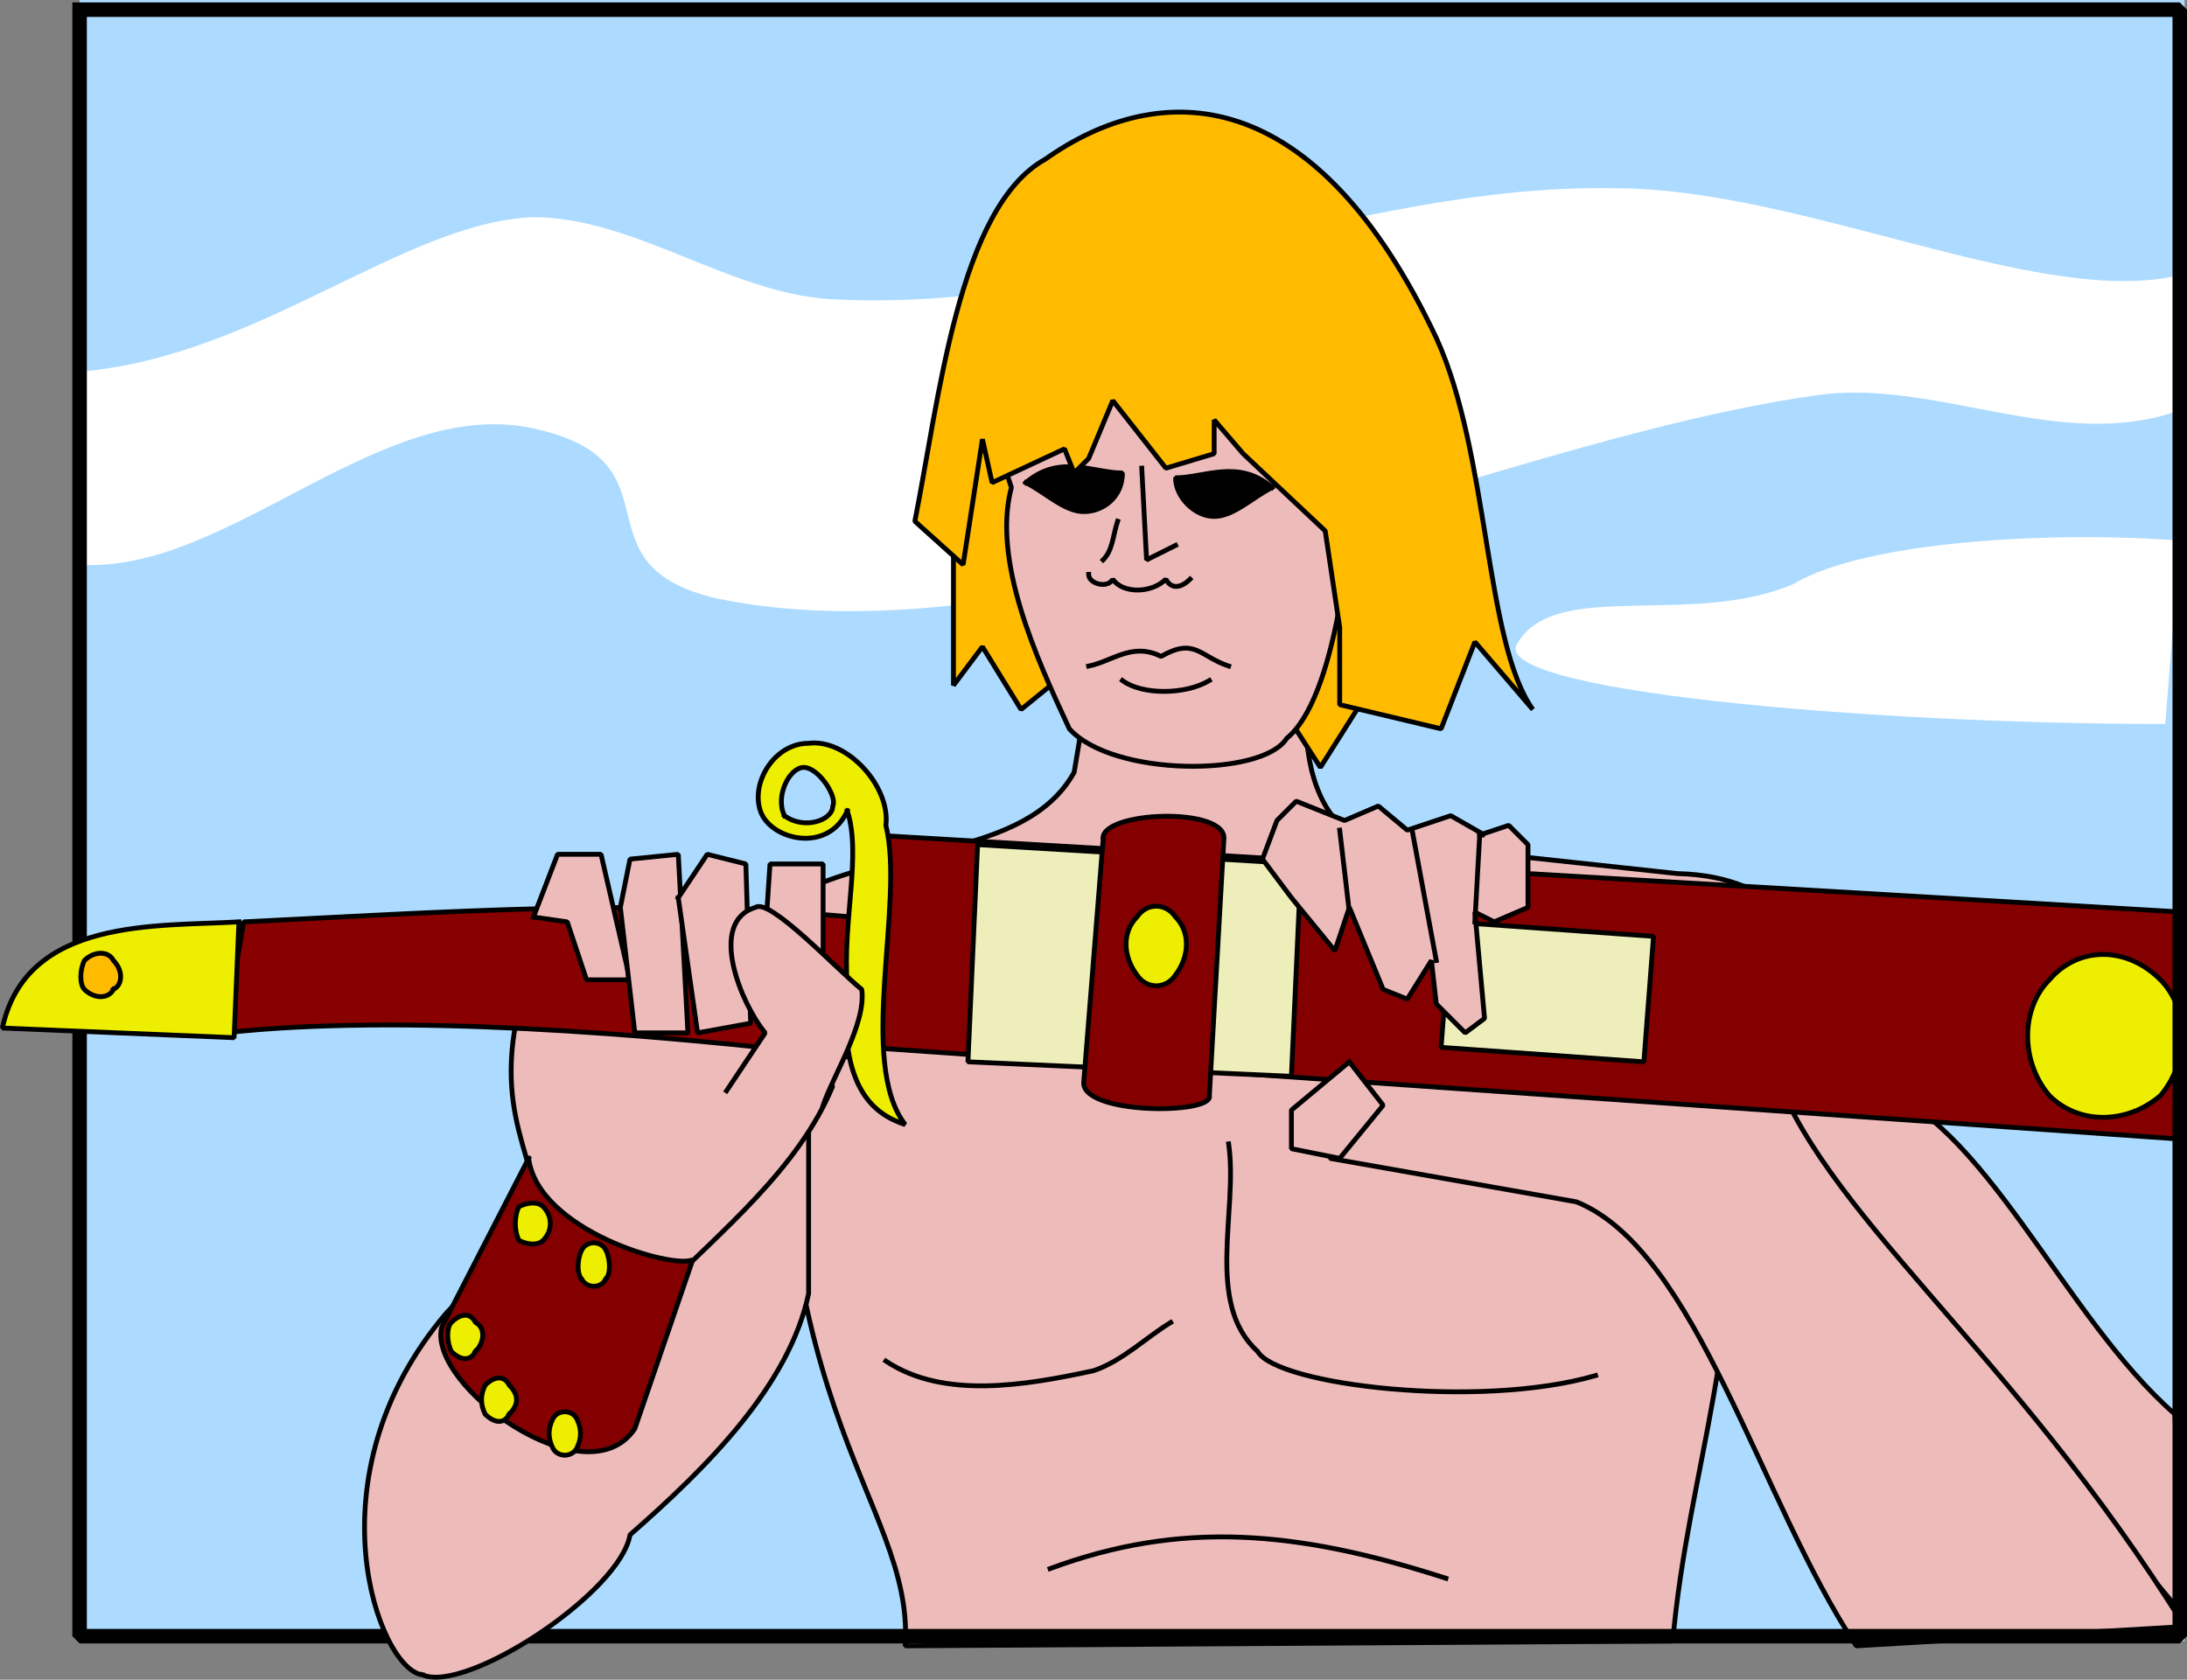 <svg xmlns="http://www.w3.org/2000/svg" width="452.989" height="348.013" version="1.2"><rect width="100%" height="100%" fill="#808080" stroke="none"/><g fill="none" fill-rule="evenodd" stroke="#000" stroke-linecap="square" stroke-linejoin="bevel" font-family="'Sans Serif'" font-size="12.5" font-weight="400"><path fill="#addbff" stroke="none" d="M16.489 340h436V0h-436v340"/><path fill="#fff" stroke="none" d="M451.489 112c-26-2-65 0-80 9-21 9-49-1-57 12-8 10 72 17 134 17l3-38m-435-35c37-3 67-31 94-32 21 0 41 16 62 17 55 3 108-24 162-23 39 0 88 25 117 18v28c-25 9-51-7-76-3-69 10-159 56-227 42-30-7-7-28-37-35-32-8-64 30-95 28V77"/><path fill="#ebb" stroke-linecap="butt" d="m362.489 227 25-2c23 6 40 48 63 68l2 42-90-108" vector-effect="non-scaling-stroke"/><path fill="#ebb" stroke-linecap="butt" d="m224.489 148-2 12c-10 18-39 15-59 26-9 106 26 124 24 155l159-1c3-35 16-66 11-106 24 5 34-52-10-53l-65-7c-8-3-12-13-12-25l-46-1" vector-effect="non-scaling-stroke"/><path fill="#ebb" stroke-linecap="butt" d="m278.489 216 88 3c10 32 50 60 86 118l-68 4c-20-30-33-82-58-92l-51-9 3-24" vector-effect="non-scaling-stroke"/><path fill="#840000" stroke-linecap="butt" d="m180.489 173 272 16-1 47-272-19 1-44" vector-effect="non-scaling-stroke"/><path fill="#eeb" stroke-linecap="butt" d="m202.489 175 67 4-2 44-67-3 2-45" vector-effect="non-scaling-stroke"/><path fill="#840000" stroke-linecap="butt" d="M228.489 174c-1-6 26-7 25 0l-3 53c1 4-27 4-26-3l4-50" vector-effect="non-scaling-stroke"/><path fill="#ee0" stroke-linecap="butt" d="M243.489 202c-2 3-6 3-8 0-3-4-3-9 0-12 2-3 6-3 8 0 3 3 3 8 0 12" vector-effect="non-scaling-stroke"/><path fill="#eeb" stroke-linecap="butt" d="m300.489 191 42 3-2 26-42-3 2-26" vector-effect="non-scaling-stroke"/><path fill="#ebb" stroke-linecap="butt" d="m279.489 220-12 10v8l10 2 9-11-7-9m27-47 6-2 4 4v13l-7 3-4-2 2 22-4 3-6-6-1-9-5 8-5-2-7-17-3 9-9-11-6-8 3-8 4-4 10 4 7-3 6 5 9-3 7 4h-1" vector-effect="non-scaling-stroke"/><path stroke-linecap="butt" d="m277.489 172 2 17m13-17 5 27m9-26-1 18" vector-effect="non-scaling-stroke"/><path fill="#ee0" stroke-linecap="butt" d="M424.489 227c6 6 16 6 23 0 6-7 6-18 0-24-7-7-17-7-23 0-6 6-6 17 0 24" vector-effect="non-scaling-stroke"/><path stroke-linecap="butt" stroke-width="3" d="M16.489 2h435v337h-435V2"/><path fill="#ebb" stroke-linecap="butt" d="M87.489 347c9 4 41-17 43-29 16-14 33-31 37-50v-55c-27 7-51 34-75 59-29 34-14 74-5 75" vector-effect="non-scaling-stroke"/><path fill="#ebb" stroke-linecap="butt" d="m109.489 254 11 20 16-6c13-13 29-26 36-43l-16-13-49-3c-6 25 7 34 2 45" vector-effect="non-scaling-stroke"/><path fill="#800" stroke-linecap="butt" d="m176.489 190-1 29c-42-5-93-9-129-5l4-23c41-2 83-5 126-1" vector-effect="non-scaling-stroke"/><path fill="#ee0" stroke-linecap="butt" d="M49.489 191c-17 1-44-1-49 22l48 2 1-24" vector-effect="non-scaling-stroke"/><path fill="#fb0" stroke-linecap="butt" d="M23.489 205c-1 2-4 2-6 0-1-1-1-4 0-6 2-2 5-2 6 0 2 2 2 5 0 6" vector-effect="non-scaling-stroke"/><path fill="#ee0" stroke-linecap="butt" d="M162.489 169c-2-4 1-10 4-10s7 6 6 8c0 3-6 5-10 2m13-1c-4 9-16 6-18 0s3-14 10-14c8-1 17 9 16 17 4 16-6 49 4 62-6-2-14-7-12-29-1-13 3-27 0-36" vector-effect="non-scaling-stroke"/><path fill="#ebb" stroke-linecap="butt" d="m110.489 190 5-13h9l6 26h-9l-4-12-7-1" vector-effect="non-scaling-stroke"/><path fill="#ebb" stroke-linecap="butt" d="m128.489 188 2-10 10-1 2 37h-11l-3-26" vector-effect="non-scaling-stroke"/><path fill="#ebb" stroke-linecap="butt" d="m140.489 186 6-9 8 2 1 33-11 2-4-28m18 8 1-15h11v26l-12-11" vector-effect="non-scaling-stroke"/><path fill="#ebb" stroke-linecap="butt" d="M170.489 229c2-6 9-17 8-24-5-4-19-19-22-17-10 3-3 20 2 26l-8 12" vector-effect="non-scaling-stroke"/><path fill="#840000" stroke-linecap="butt" d="M109.489 240c2 15 30 23 34 21l-12 35c-10 15-43-9-40-21l18-35" vector-effect="non-scaling-stroke"/><path fill="#ee0" stroke-linecap="butt" d="M98.489 280c-1 2-3 2-5 0-1-2-1-5 0-6 2-2 4-2 5 0 2 1 2 4 0 6m14-23c-1 1-3 1-5 0-1-2-1-5 0-7 2-1 4-1 5 0 2 2 2 5 0 7m13 8c-1 2-4 2-5 0-1-1-1-4 0-6s4-2 5 0 1 5 0 6m-20 28c-1 2-3 2-5 0-1-2-1-4 0-6 2-2 4-2 5 0 2 2 2 4 0 6m14 7c-1 2-4 2-5 0s-1-4 0-6 4-2 5 0 1 4 0 6" vector-effect="non-scaling-stroke"/><path fill="#fb0" stroke-linecap="butt" d="m213.489 72-16 23v47l6-8 8 13 16-13 37 11 9 14 12-19-3-40-43-30-26 2" vector-effect="non-scaling-stroke"/><path fill="#ebb" stroke-linecap="butt" d="m205.489 89 4 12c-4 15 5 35 12 50 9 10 40 10 45 2 10-8 14-41 14-62l-40-16-35 14" vector-effect="non-scaling-stroke"/><path stroke-linecap="butt" d="m236.489 97 1 19 6-3" vector-effect="non-scaling-stroke"/><path fill="#000" stroke-linecap="butt" d="M212.489 100c7-6 14-2 20-2 0 5-4 8-8 8s-8-4-12-6m51 1c-7-6-14-2-20-2 0 4 4 8 8 8s8-4 12-6" vector-effect="non-scaling-stroke"/><path stroke-linecap="butt" d="M225.489 119c0 2 4 3 5 1 2 3 8 3 11 0 1 2 3 2 5 0m-21 18c5-1 9-5 15-2 7-4 8 0 14 2m-22 3c4 3 13 3 18 0m-19-33c-1 3-1 6-3 8" vector-effect="non-scaling-stroke"/><path fill="#fb0" stroke-linecap="butt" d="M297.489 70c-25-53-57-54-81-37-18 10-22 50-27 75l10 9 4-26 2 9 15-7 2 5 3-3 5-12 11 14 10-3v-7l6 7 17 16 3 20v16l21 5 7-18 12 14c-10-14-9-53-20-77" vector-effect="non-scaling-stroke"/><path stroke-linecap="butt" d="M254.489 237c2 14-5 33 6 43 4 7 46 12 70 5m-88-11c-5 3-10 8-16 10-14 3-31 6-43-2m34 43c27-10 51-8 82 2" vector-effect="non-scaling-stroke"/></g></svg>
